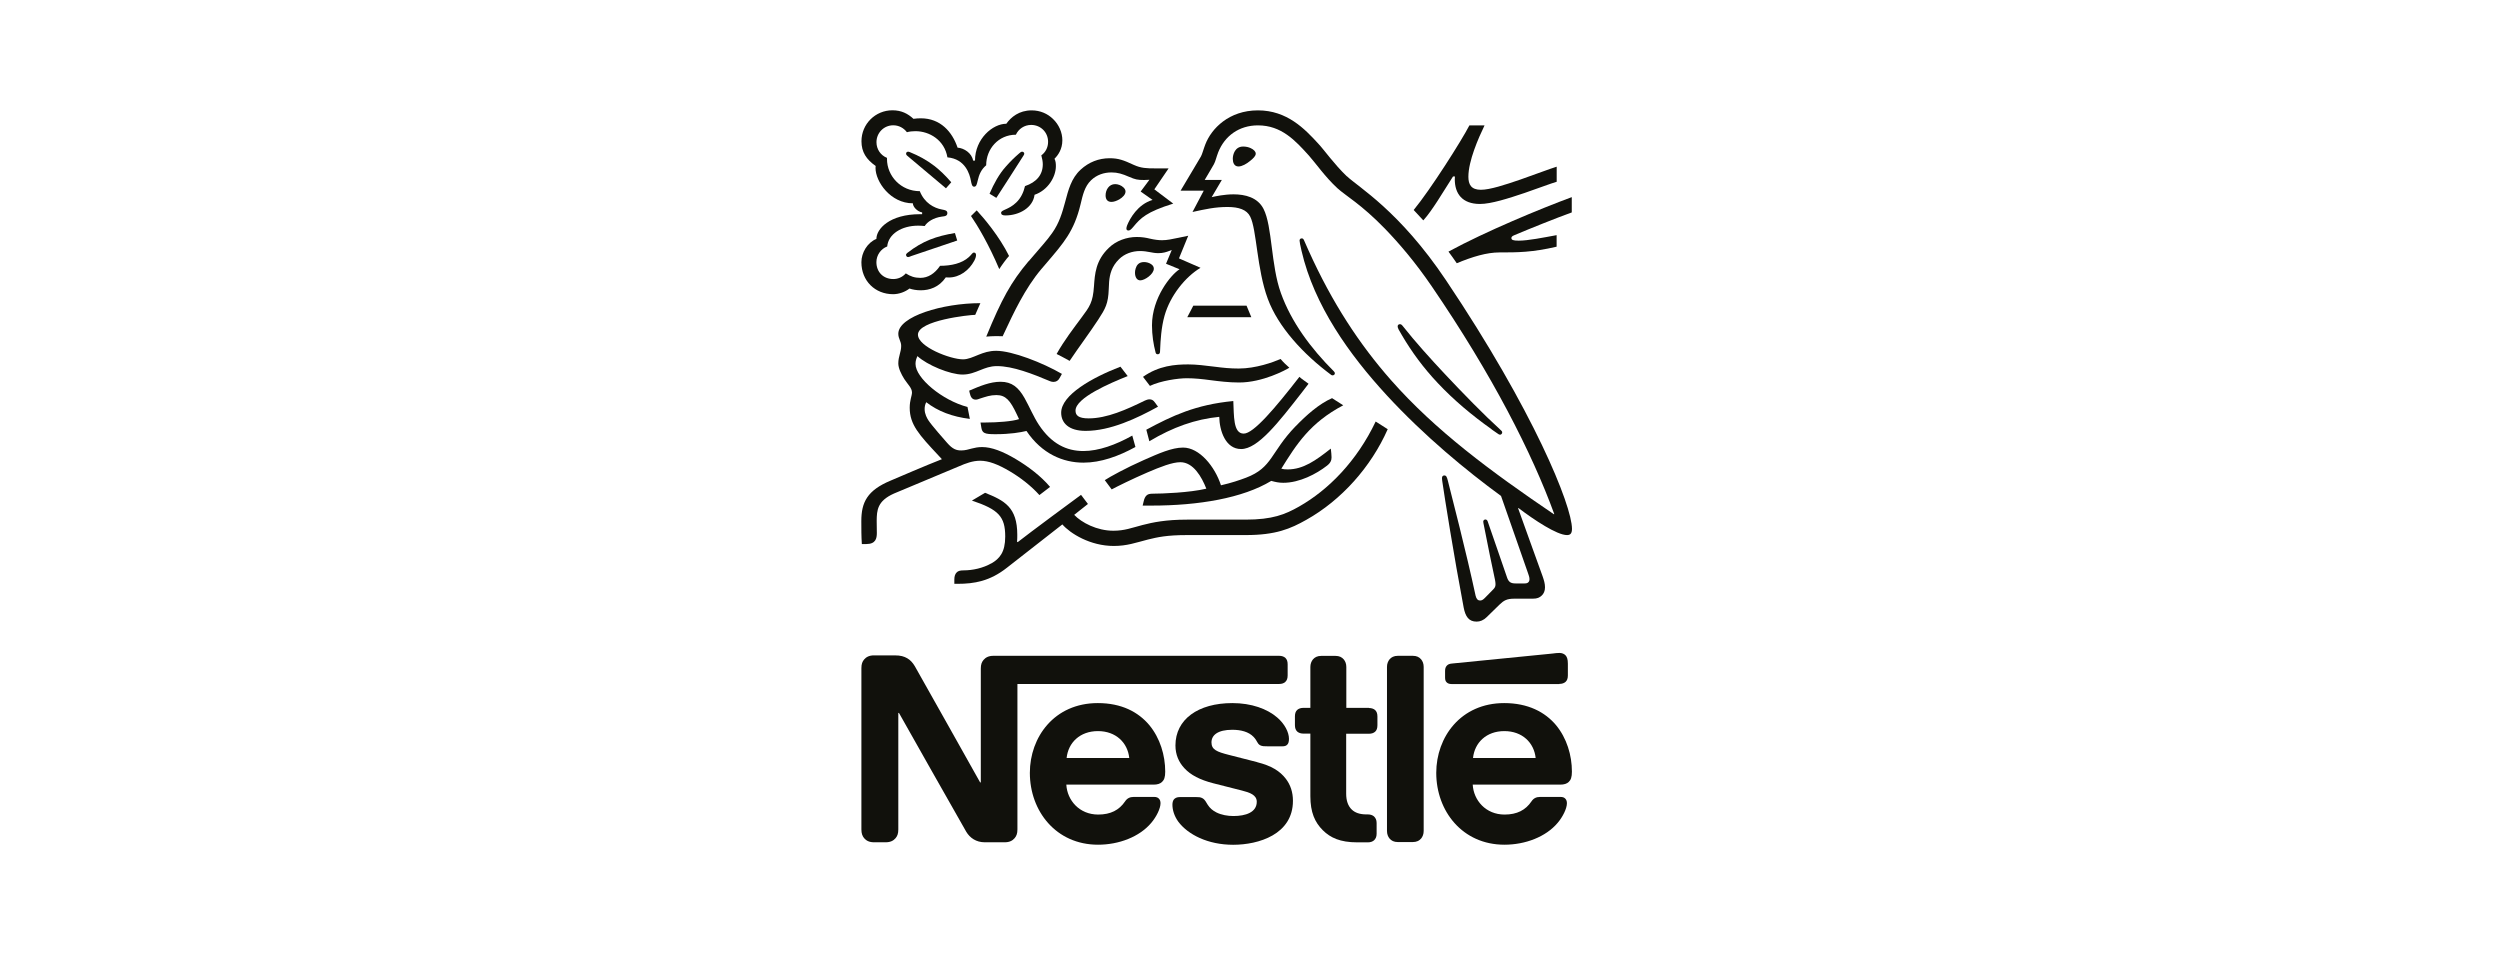 <svg width="344" height="132" preserveAspectRatio="xMinYMin meet" viewBox="0 0 340 130" xmlns="http://www.w3.org/2000/svg" version="1.0" fill-rule="evenodd" xmlns:xlink="http://www.w3.org/1999/xlink"><title>...</title><desc>...</desc><g id="group" transform="scale(1,-1) translate(0,-130)" clip="0 0 340 130"><g transform=""><g transform=" matrix(1,0,0,-1,0,130)"><g transform=""><path d="M 197 34.23 C 197.14 34.4 198.02 35.64 198.12 35.8 C 200.27 34.91 202.19 34.33 203.93 34.33 C 206.37 34.33 208.36 34.33 211.7 33.55 L 211.7 31.98 C 209.83 32.32 207.83 32.73 206.54 32.73 C 205.77 32.73 205.55 32.63 205.55 32.37 C 205.55 32.22 205.65 32.11 205.94 31.99 C 207.99 31.12 211.65 29.65 213.76 28.89 L 213.76 26.81 C 209.52 28.38 202.07 31.46 196.99 34.22 Z " style="stroke: none; stroke-linecap: butt; stroke-width: 1; fill: rgb(7%,7%,5%); fill-rule: evenodd;"/></g><g transform=""><path d="M 174.17 48.82 C 173.15 49.26 170.8 50.12 168.46 50.12 C 167.3 50.12 166.33 50.02 165.26 49.88 C 163.93 49.71 162.67 49.56 161.6 49.56 C 159.81 49.56 157.6 49.73 155.45 51.25 L 156.39 52.48 C 157.86 51.78 160.22 51.44 161.4 51.44 C 162.47 51.44 163.58 51.56 164.6 51.7 C 165.76 51.85 167.11 52.02 168.52 52.02 C 171.72 52.02 174.86 50.32 175.35 50.01 C 174.96 49.67 174.46 49.19 174.17 48.83 Z " style="stroke: none; stroke-linecap: butt; stroke-width: 1; fill: rgb(7%,7%,5%); fill-rule: evenodd;"/></g><g transform=""><path d="M 156.92 36.54 C 156.92 36.32 156.82 36.1 156.56 35.93 C 156.27 35.73 155.91 35.64 155.59 35.64 C 154.87 35.64 154.58 36.07 154.45 36.51 C 154.38 36.71 154.36 36.92 154.36 37.09 C 154.36 37.7 154.63 38.13 155.08 38.13 C 155.69 38.13 156.92 37.28 156.92 36.54 Z " style="stroke: none; stroke-linecap: butt; stroke-width: 1; fill: rgb(7%,7%,5%); fill-rule: evenodd;"/></g><g transform=""><path d="M 176.18 57.99 C 172.77 61.54 173.08 63.58 169.48 64.96 C 168.58 65.3 167.47 65.68 166.05 66 C 165.22 63.43 163.12 60.87 160.9 60.87 C 159.37 60.87 157.59 61.67 155.55 62.57 C 153.15 63.63 150.95 64.84 150.25 65.3 L 151.19 66.56 C 151.91 66.17 153.97 65.15 156.03 64.26 C 157.82 63.49 159.44 62.86 160.53 62.86 C 162.29 62.86 163.43 64.85 164.06 66.46 C 161.76 67.01 157.98 67.14 156.83 67.14 C 156.3 67.14 156.11 67.22 155.93 67.38 C 155.76 67.53 155.62 67.81 155.54 68.18 L 155.4 68.76 L 156.63 68.76 C 163 68.76 169.02 67.75 172.89 65.4 C 173.44 65.55 173.91 65.66 174.53 65.66 C 176.75 65.66 179.03 64.45 180.46 63.34 C 180.97 62.95 181.09 62.59 181.09 62.2 C 181.09 62.01 181.07 61.84 181.06 61.67 L 180.99 61.01 C 178.94 62.63 177.24 63.84 175.13 63.84 C 174.76 63.84 174.48 63.81 174.26 63.74 C 176.32 60.43 178.16 57.5 182.68 55.12 C 182.2 54.83 181.52 54.39 181.16 54.15 C 179.4 54.92 177.67 56.45 176.18 58 Z " style="stroke: none; stroke-linecap: butt; stroke-width: 1; fill: rgb(7%,7%,5%); fill-rule: evenodd;"/></g><g transform=""><path d="M 202.86 58.4 L 203.7 58.98 C 203.82 59.07 203.9 59.12 204.01 59.12 C 204.18 59.12 204.3 58.95 204.3 58.81 C 204.3 58.72 204.27 58.64 204.16 58.55 C 201.67 56.28 199 53.52 196.49 50.86 C 194.53 48.76 192.52 46.55 190.75 44.31 C 190.63 44.16 190.53 44.09 190.39 44.09 C 190.19 44.09 190.08 44.23 190.08 44.38 C 190.08 44.62 190.25 44.91 190.68 45.62 C 191.97 47.82 193.58 50.03 195.55 52.11 C 197.68 54.38 200.19 56.49 202.86 58.38 Z " style="stroke: none; stroke-linecap: butt; stroke-width: 1; fill: rgb(7%,7%,5%); fill-rule: evenodd;"/></g><g transform=""><path d="M 153.37 51.15 L 152.38 49.87 C 148.56 51.34 144.32 53.71 144.32 56.13 C 144.32 57.51 145.34 58.6 147.64 58.6 C 151.01 58.6 154.61 56.9 157.49 55.31 L 157.08 54.75 C 156.84 54.41 156.64 54.31 156.31 54.31 C 156.11 54.31 155.88 54.4 155.7 54.48 C 153.23 55.69 150.55 56.9 148.06 56.9 C 146.63 56.9 146.27 56.46 146.27 55.84 C 146.27 54.1 151.01 52.09 153.36 51.15 Z " style="stroke: none; stroke-linecap: butt; stroke-width: 1; fill: rgb(7%,7%,5%); fill-rule: evenodd;"/></g><g transform=""><path d="M 169.14 58.97 C 167.69 58.97 167.83 56.5 167.73 54.54 C 162.62 55.03 159.41 56.55 155.9 58.44 L 156.31 60.01 C 159.5 58.1 162.56 57.01 165.82 56.69 C 165.85 58.56 166.66 61.07 168.79 61.07 C 171.07 61.07 173.85 57.49 177.11 53.3 L 177.96 52.19 C 177.52 51.85 177.02 51.54 176.72 51.25 C 173.38 55.55 170.48 58.97 169.15 58.97 Z " style="stroke: none; stroke-linecap: butt; stroke-width: 1; fill: rgb(7%,7%,5%); fill-rule: evenodd;"/></g><polygon points="162.29 41.57, 161.47 43.14, 170.18 43.14, 169.53 41.57, 162.29 41.57" style="stroke: none; stroke-linecap: butt; stroke-width: 1; fill: rgb(7%,7%,5%); fill-rule: evenodd;"/><g transform=""><path d="M 183.16 23.97 C 181.44 22.32 180.13 20.44 179.29 19.54 C 177.43 17.51 175.03 15.01 171.08 15.01 C 167.13 15.01 164.74 17.5 163.92 19.65 C 163.68 20.26 163.49 21.01 163.32 21.29 C 162.95 21.9 161.26 24.78 160.56 25.93 L 163.71 25.93 L 162.18 28.83 C 163.97 28.44 165.25 28.15 166.95 28.15 C 168.47 28.15 169.56 28.51 170.03 29.46 C 170.92 31.23 170.92 36.6 172.42 40.64 C 173.82 44.44 177.23 48.16 181.06 51 C 181.11 51.03 181.16 51.05 181.23 51.05 C 181.42 51.05 181.54 50.91 181.54 50.78 C 181.54 50.68 181.51 50.61 181.42 50.52 C 178.22 47.32 175.61 43.77 174.21 39.88 C 172.83 36.1 173.05 30.78 171.84 28.41 C 171.04 26.84 169.33 26.43 167.77 26.43 C 166.51 26.43 165.33 26.69 164.79 26.81 L 166.17 24.47 L 163.84 24.47 C 164.33 23.6 164.85 22.8 165.1 22.32 C 165.32 21.91 165.41 21.4 165.68 20.7 C 166.57 18.47 168.53 17.05 171.08 17.05 C 174.28 17.05 176.16 19.11 178.02 21.17 C 178.87 22.12 180.27 24.12 181.89 25.6 C 183 26.62 185.11 27.76 188.37 31.12 C 190.24 33.06 192.43 35.59 194.73 38.96 C 202.96 51.01 208.36 61.63 211.38 69.91 L 211.33 69.94 C 202.69 64.08 195.21 58.54 189.18 51.7 C 184.9 46.84 181.19 41.22 177.95 34.04 C 177.73 33.56 177.54 33.12 177.34 32.66 C 177.25 32.47 177.17 32.42 177.03 32.42 C 176.86 32.42 176.74 32.54 176.74 32.71 C 176.74 32.9 176.83 33.31 177.01 34.12 C 178.73 41.55 183.5 48.22 188.6 53.76 C 193.68 59.27 199.42 64 204.14 67.45 L 207.82 77.98 C 207.91 78.24 208.01 78.51 208.01 78.76 C 208.01 78.95 207.96 79.1 207.84 79.2 C 207.74 79.3 207.6 79.35 207.29 79.35 L 206.18 79.35 C 205.7 79.35 205.52 79.28 205.34 79.15 C 205.17 79.01 205.05 78.81 204.97 78.57 C 204.65 77.58 202.7 72.04 202.33 70.92 C 202.26 70.72 202.14 70.65 202.01 70.65 C 201.84 70.65 201.72 70.79 201.72 70.94 C 201.72 71.08 201.77 71.23 201.86 71.71 C 202.35 74.23 202.93 77.06 203.17 78.14 C 203.27 78.63 203.39 79.09 203.39 79.44 C 203.39 79.75 203.32 79.92 203.07 80.17 L 201.93 81.33 C 201.66 81.6 201.5 81.67 201.28 81.67 C 201.01 81.67 200.79 81.48 200.68 81.01 C 199.38 74.96 197.43 67.46 196.91 65.38 C 196.79 64.92 196.71 64.66 196.43 64.66 C 196.19 64.66 196.11 64.83 196.11 65.04 C 196.11 65.19 196.14 65.38 196.16 65.52 C 196.47 67.67 197.71 75.49 199.06 82.63 C 199.3 83.86 199.76 84.54 200.82 84.54 C 201.3 84.54 201.76 84.35 202.18 83.94 C 202.88 83.24 203.08 83.05 203.92 82.24 C 204.52 81.66 204.93 81.42 205.95 81.42 L 208.47 81.42 C 209.07 81.42 209.39 81.27 209.68 80.99 C 209.95 80.73 210.12 80.38 210.12 79.87 C 210.12 79.36 209.98 78.92 209.8 78.39 C 209.15 76.65 207.07 70.77 206.46 69.12 L 206.51 69.09 C 208.64 70.71 211.74 72.77 213.11 72.77 C 213.54 72.77 213.79 72.58 213.79 71.92 C 213.79 68.78 208.58 55.88 196.66 38.12 C 190.32 28.66 184.75 25.47 183.18 23.97 Z " style="stroke: none; stroke-linecap: butt; stroke-width: 1; fill: rgb(7%,7%,5%); fill-rule: evenodd;"/></g><g transform=""><path d="M 197.6 24 L 197.87 24 C 197.87 24.12 197.85 24.26 197.85 24.38 C 197.85 26.31 198.84 27.74 201.28 27.74 C 202.78 27.74 205.13 26.99 207.35 26.24 C 209.19 25.61 210.88 24.96 211.71 24.72 L 211.71 22.67 C 210.76 22.96 208.81 23.71 206.8 24.41 C 204.69 25.14 202.61 25.81 201.4 25.81 C 200.07 25.81 199.7 25.08 199.7 24.04 C 199.7 21.89 201.05 18.81 201.9 17.05 L 199.84 17.05 C 198.77 19.13 194.54 25.79 192.26 28.56 L 193.57 29.97 C 194.8 28.61 196.14 26.29 197.61 24 Z " style="stroke: none; stroke-linecap: butt; stroke-width: 1; fill: rgb(7%,7%,5%); fill-rule: evenodd;"/></g><g transform=""><path d="M 212.08 93.01 C 212.44 93.01 212.71 92.91 212.91 92.74 C 213.13 92.54 213.23 92.26 213.23 91.85 L 213.23 90.26 C 213.23 89.65 213.11 89.34 212.91 89.12 C 212.72 88.92 212.42 88.8 212.08 88.8 C 211.81 88.8 211.53 88.83 211.07 88.89 L 197.47 90.24 C 197.08 90.27 196.89 90.39 196.75 90.55 C 196.6 90.72 196.53 90.94 196.53 91.25 L 196.53 92.14 C 196.53 92.48 196.6 92.63 196.72 92.77 C 196.87 92.94 197.1 93.03 197.4 93.03 L 212.07 93.03 Z " style="stroke: none; stroke-linecap: butt; stroke-width: 1; fill: rgb(7%,7%,5%); fill-rule: evenodd;"/></g><g transform=""><path d="M 134.85 76.6 C 133.71 77.26 132.29 77.57 131.05 77.57 C 130.52 77.57 130.28 77.67 130.1 77.86 C 129.9 78.06 129.79 78.37 129.79 78.8 L 129.79 79.4 L 130.22 79.4 C 132.5 79.4 134.62 79.04 136.93 77.22 L 144.48 71.32 C 145.55 72.55 148.26 74.25 151.47 74.25 C 153.28 74.25 154.44 73.81 156.11 73.38 C 157.41 73.06 158.67 72.77 161.43 72.77 L 169.42 72.77 C 173.51 72.77 175.49 71.92 177.67 70.69 C 182.41 68.03 186.45 63.53 188.73 58.37 C 188.13 58 187.57 57.65 187.09 57.33 C 184.53 62.72 180.65 66.64 176.66 68.9 C 174.77 69.97 173.06 70.67 169.38 70.67 L 161.42 70.67 C 158.57 70.67 156.78 71.04 155.39 71.4 C 153.89 71.79 152.94 72.18 151.42 72.18 C 149.17 72.18 147.09 71.07 146.09 70.02 L 147.96 68.54 L 147.02 67.3 C 146.47 67.69 139.81 72.62 138.41 73.73 L 138.32 73.68 C 138.35 73.34 138.35 73.03 138.35 72.73 C 138.35 68.98 136.61 68.08 133.97 67.02 L 132.18 68.08 C 135.81 69.29 136.71 70.26 136.71 72.97 C 136.71 75.12 135.94 75.97 134.84 76.62 Z " style="stroke: none; stroke-linecap: butt; stroke-width: 1; fill: rgb(7%,7%,5%); fill-rule: evenodd;"/></g><g transform=""><path d="M 133.35 57.47 L 133.47 58.2 C 133.52 58.51 133.64 58.76 133.9 58.88 C 134.21 59.03 134.65 59.05 135.42 59.05 C 137.36 59.05 138.78 58.81 139.6 58.61 C 141.7 61.73 144.58 62.92 147.35 62.92 C 149.72 62.92 152.12 62.05 154.42 60.79 L 153.99 59.24 C 151.74 60.5 149.41 61.34 147.34 61.34 C 145.04 61.34 142.99 60.35 141.29 57.78 C 140.57 56.69 140.01 55.33 139.33 54.12 C 138.51 52.69 137.63 51.92 136.07 51.92 C 134.66 51.92 133.28 52.5 131.81 53.13 L 131.88 53.45 C 132 53.98 132.2 54.35 132.7 54.35 C 132.92 54.35 133.14 54.25 133.26 54.21 C 134.08 53.95 134.67 53.73 135.51 53.73 C 136.79 53.73 137.4 54.48 138.27 56.32 L 138.59 57 C 137.7 57.31 135.62 57.46 134.07 57.46 L 133.34 57.46 Z " style="stroke: none; stroke-linecap: butt; stroke-width: 1; fill: rgb(7%,7%,5%); fill-rule: evenodd;"/></g><g transform=""><path d="M 169.07 19.93 C 167.96 19.93 167.66 21 167.66 21.6 C 167.66 22.08 167.83 22.64 168.43 22.64 C 168.92 22.64 169.54 22.28 170.01 21.89 C 170.47 21.52 170.78 21.21 170.78 20.9 C 170.78 20.61 170.51 20.34 170.1 20.15 C 169.81 20.01 169.45 19.93 169.08 19.93 Z " style="stroke: none; stroke-linecap: butt; stroke-width: 1; fill: rgb(7%,7%,5%); fill-rule: evenodd;"/></g><g transform=""><path d="M 192.14 89.19 L 190.11 89.19 C 189.58 89.19 189.22 89.38 188.97 89.68 C 188.77 89.94 188.63 90.26 188.63 90.7 L 188.63 113.01 C 188.63 113.45 188.77 113.78 188.97 114.03 C 189.23 114.34 189.58 114.52 190.11 114.52 L 192.14 114.52 C 192.67 114.52 193.03 114.33 193.28 114.03 C 193.48 113.77 193.62 113.45 193.62 113.01 L 193.62 90.7 C 193.62 90.26 193.48 89.93 193.28 89.68 C 193.02 89.37 192.67 89.19 192.14 89.19 Z " style="stroke: none; stroke-linecap: butt; stroke-width: 1; fill: rgb(7%,7%,5%); fill-rule: evenodd;"/></g><g transform=""><path d="M 174.8 92.74 C 175.02 92.54 175.12 92.26 175.12 91.85 L 175.12 90.35 C 175.12 89.94 175.02 89.67 174.8 89.46 C 174.6 89.29 174.32 89.19 173.97 89.19 L 135.11 89.19 C 134.46 89.19 134.05 89.41 133.76 89.75 C 133.52 90.04 133.39 90.36 133.39 90.93 L 133.39 106.41 L 133.3 106.41 C 133.3 106.41 124.83 91.31 124.42 90.61 C 124.13 90.12 123.81 89.77 123.38 89.52 C 122.95 89.28 122.51 89.13 121.66 89.13 L 118.87 89.13 C 118.22 89.13 117.81 89.35 117.52 89.69 C 117.28 89.98 117.15 90.3 117.15 90.87 L 117.15 112.81 C 117.15 113.37 117.29 113.7 117.52 113.99 C 117.81 114.33 118.22 114.55 118.87 114.55 L 120.45 114.55 C 121.1 114.55 121.51 114.33 121.8 113.99 C 122.04 113.7 122.17 113.38 122.17 112.81 L 122.17 96.96 L 122.26 96.96 C 122.26 96.96 131.05 112.54 131.41 113.12 C 131.9 113.94 132.74 114.55 133.93 114.55 L 136.64 114.55 C 137.29 114.55 137.7 114.33 137.99 113.99 C 138.23 113.7 138.37 113.38 138.37 112.81 L 138.37 93.02 L 173.97 93.02 C 174.33 93.02 174.6 92.92 174.8 92.75 Z " style="stroke: none; stroke-linecap: butt; stroke-width: 1; fill: rgb(7%,7%,5%); fill-rule: evenodd;"/></g><g transform=""><path d="M 149.3 95.62 C 143.39 95.62 140.06 100.24 140.06 105.11 C 140.06 110.31 143.62 114.88 149.33 114.88 C 152.18 114.88 154.97 113.81 156.57 111.91 C 157.27 111.09 157.83 109.95 157.83 109.25 C 157.83 109.01 157.78 108.81 157.64 108.65 C 157.5 108.48 157.3 108.38 156.94 108.38 L 154.2 108.38 C 153.65 108.38 153.28 108.58 153.01 108.99 C 152.21 110.17 151.05 110.78 149.35 110.78 C 146.79 110.78 145.14 108.84 145.02 106.71 L 156.88 106.71 C 157.41 106.71 157.78 106.59 158.04 106.34 C 158.33 106.07 158.47 105.68 158.47 104.94 C 158.47 102.71 157.77 100.39 156.31 98.62 C 154.81 96.83 152.53 95.62 149.31 95.62 Z M 145.06 103.09 C 145.28 100.99 146.88 99.43 149.32 99.43 C 151.76 99.43 153.36 101 153.58 103.09 L 145.06 103.09 Z " style="stroke: none; stroke-linecap: butt; stroke-width: 1; fill: rgb(7%,7%,5%); fill-rule: evenodd;"/></g><g transform=""><path d="M 127.01 22.52 C 126.06 21.79 124.98 21.19 123.72 20.68 C 123.63 20.65 123.57 20.63 123.5 20.63 C 123.31 20.63 123.23 20.77 123.23 20.89 C 123.23 20.99 123.26 21.08 123.42 21.21 C 124.9 22.47 127.77 24.87 128.65 25.61 L 129.37 24.79 C 128.6 23.89 127.82 23.14 127.02 22.52 Z " style="stroke: none; stroke-linecap: butt; stroke-width: 1; fill: rgb(7%,7%,5%); fill-rule: evenodd;"/></g><g transform=""><path d="M 117.82 73.99 C 119.1 73.99 119.25 73.22 119.25 72.49 C 119.25 72 119.23 71.43 119.23 70.82 C 119.25 69.41 119.3 68.14 121.58 67.12 C 122.5 66.71 127.02 64.87 130.37 63.44 C 131.36 63.01 132.28 62.66 133.3 62.66 C 134.44 62.66 135.75 63.15 137.39 64.13 C 138.77 64.95 140.22 66.06 141.36 67.33 L 142.81 66.22 C 141.57 64.75 139.84 63.44 138.12 62.42 C 136.4 61.4 134.87 60.8 133.57 60.8 C 133.01 60.8 132.55 60.9 132.16 61 C 131.7 61.12 131.27 61.26 130.73 61.26 C 130.1 61.26 129.57 61.11 128.8 60.22 C 128.51 59.9 126.67 57.8 126.28 57.19 C 126.09 56.9 125.75 56.32 125.75 55.64 C 125.75 55.35 125.8 55.01 125.97 54.7 C 127.55 55.93 129.51 56.68 131.9 56.97 L 131.58 55.35 C 128.15 54.45 124.51 51.43 124.51 49.49 C 124.51 49.08 124.61 48.79 124.77 48.43 C 126.1 49.66 129.22 50.94 130.91 50.94 C 131.83 50.94 132.58 50.63 133.3 50.34 C 133.98 50.07 134.66 49.79 135.58 49.79 C 137.76 49.79 140.45 50.85 142.82 51.85 C 142.96 51.9 143.11 51.94 143.26 51.94 C 143.64 51.94 143.92 51.77 144.11 51.41 L 144.42 50.85 C 141.81 49.33 137.65 47.71 135.49 47.71 C 134.5 47.71 133.79 47.97 133.1 48.24 C 132.33 48.55 131.67 48.87 130.97 48.87 C 129.25 48.87 124.84 47.17 124.84 45.51 C 124.84 43.57 131.86 42.82 132.63 42.82 L 133.33 41.23 C 128.23 41.23 122.17 43.02 122.17 45.39 C 122.17 46.07 122.56 46.41 122.56 47.04 C 122.56 47.89 122.17 48.47 122.17 49.43 C 122.17 50.06 122.55 50.86 122.99 51.56 C 123.47 52.29 124.03 52.77 124.03 53.38 C 124.03 53.84 123.72 54.39 123.72 55.46 C 123.72 57.76 125.03 59.16 127.59 61.9 L 128.1 62.45 C 125.99 63.27 122.05 64.97 121.13 65.36 C 117.94 66.69 117.14 68.31 117.14 70.87 C 117.14 71.86 117.14 72.98 117.21 73.99 L 117.82 73.99 Z " style="stroke: none; stroke-linecap: butt; stroke-width: 1; fill: rgb(7%,7%,5%); fill-rule: evenodd;"/></g><g transform=""><path d="M 204.57 95.62 C 198.66 95.62 195.33 100.24 195.33 105.11 C 195.33 110.31 198.89 114.88 204.6 114.88 C 207.45 114.88 210.24 113.81 211.84 111.91 C 212.54 111.09 213.1 109.95 213.1 109.25 C 213.1 109.01 213.05 108.81 212.91 108.65 C 212.77 108.48 212.57 108.38 212.21 108.38 L 209.47 108.38 C 208.92 108.38 208.55 108.58 208.28 108.99 C 207.48 110.17 206.32 110.78 204.62 110.78 C 202.06 110.78 200.41 108.84 200.29 106.71 L 212.19 106.71 C 212.72 106.71 213.09 106.59 213.35 106.34 C 213.64 106.07 213.78 105.68 213.78 104.94 C 213.78 102.71 213.08 100.39 211.62 98.62 C 210.12 96.83 207.8 95.62 204.58 95.62 Z M 200.33 103.09 C 200.55 100.99 202.15 99.43 204.59 99.43 C 207.03 99.43 208.63 101 208.85 103.09 L 200.33 103.09 Z " style="stroke: none; stroke-linecap: butt; stroke-width: 1; fill: rgb(7%,7%,5%); fill-rule: evenodd;"/></g><g transform=""><path d="M 160.21 32.35 C 159.37 32.52 158.76 32.67 158.03 32.67 C 157.55 32.67 157.01 32.6 156.36 32.45 C 155.87 32.33 155.34 32.23 154.59 32.23 C 153.24 32.23 151.79 32.74 150.81 33.7 C 149 35.42 148.9 37.28 148.78 38.93 C 148.63 41.13 148.22 41.67 147.02 43.28 C 146.05 44.59 144.72 46.31 143.7 48.14 C 144.02 48.29 145.1 48.87 145.47 49.08 C 146.65 47.31 148.28 45.13 149.36 43.47 C 150.33 41.97 150.72 41.32 150.79 39.31 C 150.81 38.97 150.81 38.65 150.84 38.32 C 150.93 37.28 151.2 36.22 152.19 35.25 C 152.92 34.52 153.98 34.14 155.04 34.14 C 156.1 34.14 156.66 34.43 157.54 34.43 C 158.17 34.43 158.63 34.28 159.04 34.12 L 159.36 34 L 158.58 35.87 L 160.42 36.62 C 159.24 37.35 156.67 40.51 156.67 44.24 C 156.67 45.59 156.87 46.83 157.16 47.94 C 157.19 48.06 157.26 48.18 157.45 48.18 C 157.62 48.18 157.74 48.08 157.76 47.89 L 157.78 47.5 C 157.83 46.36 157.92 44.55 158.38 42.93 C 159.15 40.2 161.21 37.65 163.27 36.42 L 160.34 35.14 L 161.6 32.06 L 160.22 32.35 Z " style="stroke: none; stroke-linecap: butt; stroke-width: 1; fill: rgb(7%,7%,5%); fill-rule: evenodd;"/></g><g transform=""><path d="M 170.98 103.65 L 167.11 102.66 C 165.51 102.25 164.76 101.96 164.76 100.97 C 164.76 99.98 165.61 99.25 167.59 99.25 C 168.75 99.25 169.81 99.51 170.49 100.22 C 171.05 100.82 170.95 101.12 171.39 101.36 C 171.66 101.5 171.97 101.5 172.45 101.5 L 174.38 101.5 C 174.69 101.5 174.91 101.45 175.08 101.26 C 175.22 101.11 175.3 100.87 175.3 100.48 C 175.3 99.59 174.72 98.45 173.7 97.58 C 172.34 96.4 170.19 95.62 167.6 95.62 C 162.93 95.62 159.86 97.84 159.86 101.38 C 159.86 102.64 160.32 103.66 161.07 104.47 C 161.94 105.41 163.18 106.05 164.99 106.52 L 168.89 107.51 C 169.96 107.78 170.92 108.11 170.92 109.04 C 170.92 110.49 169.39 110.98 167.75 110.98 C 166.95 110.98 166.11 110.83 165.43 110.49 C 164.95 110.25 164.54 109.91 164.25 109.45 C 163.99 109.06 163.91 108.77 163.52 108.55 C 163.28 108.41 162.99 108.4 162.6 108.4 L 160.49 108.4 C 160.03 108.4 159.81 108.54 159.65 108.72 C 159.5 108.91 159.45 109.18 159.45 109.45 C 159.45 110.13 159.69 110.98 160.25 111.75 C 161.55 113.49 164.25 114.89 167.71 114.89 C 171.17 114.89 175.84 113.48 175.84 108.91 C 175.84 107.73 175.5 106.73 174.87 105.91 C 174.07 104.87 172.93 104.15 170.98 103.66 Z " style="stroke: none; stroke-linecap: butt; stroke-width: 1; fill: rgb(7%,7%,5%); fill-rule: evenodd;"/></g><g transform=""><path d="M 186.18 96.27 L 183.1 96.27 L 183.1 90.71 C 183.1 90.27 182.96 89.94 182.76 89.69 C 182.5 89.38 182.15 89.2 181.62 89.2 L 179.69 89.2 C 179.16 89.2 178.8 89.39 178.55 89.69 C 178.35 89.95 178.21 90.27 178.21 90.71 L 178.21 96.27 L 177.26 96.27 C 176.9 96.27 176.63 96.37 176.43 96.54 C 176.21 96.74 176.11 97.02 176.11 97.43 L 176.11 98.61 C 176.11 99.02 176.21 99.29 176.43 99.5 C 176.63 99.67 176.91 99.77 177.26 99.77 L 178.21 99.77 L 178.21 108.28 C 178.21 110.46 178.81 111.83 179.91 112.92 C 180.93 113.93 182.26 114.56 184.58 114.56 L 186.03 114.56 C 186.39 114.56 186.66 114.46 186.86 114.29 C 187.08 114.09 187.22 113.81 187.22 113.4 L 187.22 111.92 C 187.22 111.51 187.08 111.24 186.86 111.03 C 186.66 110.86 186.38 110.76 186.03 110.76 L 185.83 110.76 C 184.91 110.76 184.28 110.52 183.85 110.11 C 183.34 109.63 183.08 108.9 183.08 107.95 L 183.08 99.79 L 186.18 99.79 C 186.54 99.79 186.81 99.69 187.01 99.52 C 187.23 99.32 187.33 99.04 187.33 98.63 L 187.33 97.45 C 187.33 97.04 187.23 96.77 187.01 96.56 C 186.81 96.39 186.53 96.29 186.18 96.29 Z " style="stroke: none; stroke-linecap: butt; stroke-width: 1; fill: rgb(7%,7%,5%); fill-rule: evenodd;"/></g><g transform=""><path d="M 139.89 35.52 C 137.49 38.37 136.23 40.67 134.13 45.78 C 134.47 45.75 134.96 45.71 135.51 45.71 C 135.78 45.71 136 45.71 136.36 45.73 L 136.62 45.18 C 137.8 42.66 139.38 39.25 141.6 36.62 L 142.37 35.72 C 144.65 33.04 146.07 31.46 146.95 27.81 C 147.26 26.51 147.51 25.36 148.38 24.52 C 149.16 23.77 150.15 23.45 151.16 23.45 C 152.01 23.45 152.64 23.65 153.56 24.05 C 154.4 24.41 154.7 24.48 155.59 24.48 C 155.9 24.48 156.12 24.46 156.32 24.45 L 155.13 26.05 L 156.75 27.19 C 154.72 27.79 153.65 29.75 153.29 30.65 C 153.22 30.84 153.19 30.96 153.19 31.08 C 153.19 31.22 153.26 31.35 153.46 31.35 C 153.68 31.35 153.85 31.18 154.14 30.84 C 155.13 29.65 155.91 28.83 159.56 27.69 L 156.99 25.75 L 158.93 22.9 L 157.11 22.9 C 155.95 22.9 155.18 22.88 154.18 22.42 C 152.82 21.79 152.12 21.52 150.91 21.52 C 149.43 21.52 148.08 22.05 146.97 23.07 C 145.69 24.25 145.3 25.81 144.84 27.54 C 144.48 28.87 144.06 30.34 143.1 31.68 C 142.3 32.82 141.72 33.38 139.9 35.53 Z " style="stroke: none; stroke-linecap: butt; stroke-width: 1; fill: rgb(7%,7%,5%); fill-rule: evenodd;"/></g><g transform=""><path d="M 132.05 29.37 C 132.95 30.68 134.47 33.22 135.9 36.6 C 136.16 36.17 136.92 35.13 137.23 34.81 C 135.92 32.15 133.77 29.61 132.83 28.61 L 132.05 29.38 Z " style="stroke: none; stroke-linecap: butt; stroke-width: 1; fill: rgb(7%,7%,5%); fill-rule: evenodd;"/></g><g transform=""><path d="M 152.22 27.12 C 152.68 26.85 153.07 26.46 153.07 26.05 C 153.07 25.86 152.98 25.67 152.8 25.5 C 152.48 25.19 152.03 25.04 151.66 25.04 C 150.81 25.04 150.36 25.84 150.36 26.57 C 150.36 27.13 150.63 27.46 151.16 27.46 C 151.48 27.46 151.86 27.32 152.22 27.12 Z " style="stroke: none; stroke-linecap: butt; stroke-width: 1; fill: rgb(7%,7%,5%); fill-rule: evenodd;"/></g><g transform=""><path d="M 123.23 34.69 C 123.23 34.81 123.32 34.96 123.5 34.96 C 123.62 34.96 123.72 34.91 123.94 34.82 L 130.18 32.71 L 129.87 31.69 C 127.33 32.12 125.49 32.76 123.39 34.4 C 123.27 34.5 123.22 34.57 123.22 34.69 Z " style="stroke: none; stroke-linecap: butt; stroke-width: 1; fill: rgb(7%,7%,5%); fill-rule: evenodd;"/></g><g transform=""><path d="M 125.14 29.13 C 120.97 29.13 119.19 31.14 119.19 32.49 C 117.95 33 117.15 34.38 117.15 35.66 C 117.15 38.2 119.01 40.01 121.46 40.01 C 122.28 40.01 123.11 39.69 123.69 39.24 C 124.12 39.39 124.66 39.48 125.22 39.48 C 126.4 39.48 127.71 39.07 128.63 37.72 C 128.77 37.74 128.89 37.74 129.02 37.74 C 130.52 37.74 131.81 36.75 132.5 35.46 C 132.67 35.14 132.74 34.88 132.74 34.69 C 132.74 34.5 132.65 34.35 132.47 34.35 C 132.23 34.35 132.2 34.57 131.77 34.96 C 130.82 35.83 129.35 36.15 127.85 36.15 C 127.12 37.22 126.21 37.79 125.17 37.79 C 124.4 37.79 123.81 37.59 123.19 37.18 C 122.7 37.73 122.08 37.95 121.49 37.95 C 120.14 37.95 119.19 37.01 119.19 35.65 C 119.19 34.7 119.8 33.84 120.66 33.52 C 120.81 31.83 122.62 30.69 124.87 30.69 C 125.16 30.69 125.45 30.71 125.76 30.74 C 126.1 30.19 126.92 29.62 128.08 29.46 C 128.32 29.43 128.51 29.41 128.64 29.34 C 128.78 29.27 128.84 29.14 128.84 28.98 C 128.84 28.84 128.79 28.72 128.65 28.64 C 128.53 28.57 128.33 28.54 128.09 28.49 C 127.02 28.29 125.74 27.62 125.09 26 C 122.52 26 120.63 23.94 120.63 21.62 L 120.63 21.47 C 119.78 21.13 119.2 20.31 119.2 19.34 C 119.2 18.06 120.21 17.04 121.48 17.04 C 122.25 17.04 122.91 17.41 123.34 17.98 C 123.7 17.88 124.11 17.84 124.5 17.84 C 126.41 17.84 128.45 19.05 128.85 21.4 C 131.3 21.62 131.88 23.7 132.04 24.57 C 132.13 25.01 132.19 25.39 132.48 25.39 C 132.79 25.39 132.85 25.05 132.96 24.59 C 133.15 23.72 133.47 23.02 134.12 22.48 C 134.12 20.25 135.79 18.32 138.16 18.32 C 138.52 17.54 139.3 16.99 140.24 16.99 C 141.52 16.99 142.54 17.98 142.54 19.29 C 142.54 20.06 142.18 20.72 141.62 21.13 C 141.74 21.57 141.82 21.97 141.82 22.34 C 141.82 23.77 140.97 24.78 139.4 25.31 C 139.2 26.18 138.82 26.96 138.21 27.54 C 137.19 28.53 136.15 28.53 136.15 28.94 C 136.15 29.16 136.3 29.3 136.73 29.3 C 138.62 29.3 140.48 28.24 140.7 26.49 C 142.51 25.88 143.6 24.05 143.6 22.6 C 143.6 22.22 143.57 21.9 143.41 21.59 C 143.9 21.11 144.48 20.29 144.48 19.08 C 144.48 18.02 144.02 16.95 143.2 16.17 C 142.48 15.47 141.48 15.01 140.3 15.01 C 138.6 15.01 137.49 15.93 136.86 16.83 C 135 16.83 132.6 18.89 132.6 21.84 L 132.34 21.84 C 132.17 20.82 131.11 20.14 130.23 20.08 C 129.51 17.93 127.9 16.09 125.24 16.09 C 124.93 16.09 124.56 16.11 124.23 16.16 C 123.45 15.44 122.58 15 121.37 15 C 119.05 15 117.16 16.86 117.16 19.21 C 117.16 20.68 117.82 21.68 119.09 22.57 C 119.09 22.57 119.07 22.76 119.07 22.84 C 119.07 24.71 121.11 27.65 124.15 27.65 C 124.15 28.13 124.75 28.77 125.41 28.89 L 125.41 29.13 L 125.15 29.13 Z " style="stroke: none; stroke-linecap: butt; stroke-width: 1; fill: rgb(7%,7%,5%); fill-rule: evenodd;"/></g><g transform=""><path d="M 139.3 20.9 C 139.3 20.76 139.18 20.63 139.01 20.63 C 138.86 20.63 138.77 20.73 138.62 20.85 C 137.97 21.41 137.39 21.97 136.78 22.67 C 135.91 23.64 135.18 24.94 134.58 26.35 L 135.5 26.91 C 136.13 25.97 138.16 22.77 139.2 21.15 C 139.27 21.05 139.3 20.96 139.3 20.89 Z " style="stroke: none; stroke-linecap: butt; stroke-width: 1; fill: rgb(7%,7%,5%); fill-rule: evenodd;"/></g></g></g></g></svg>